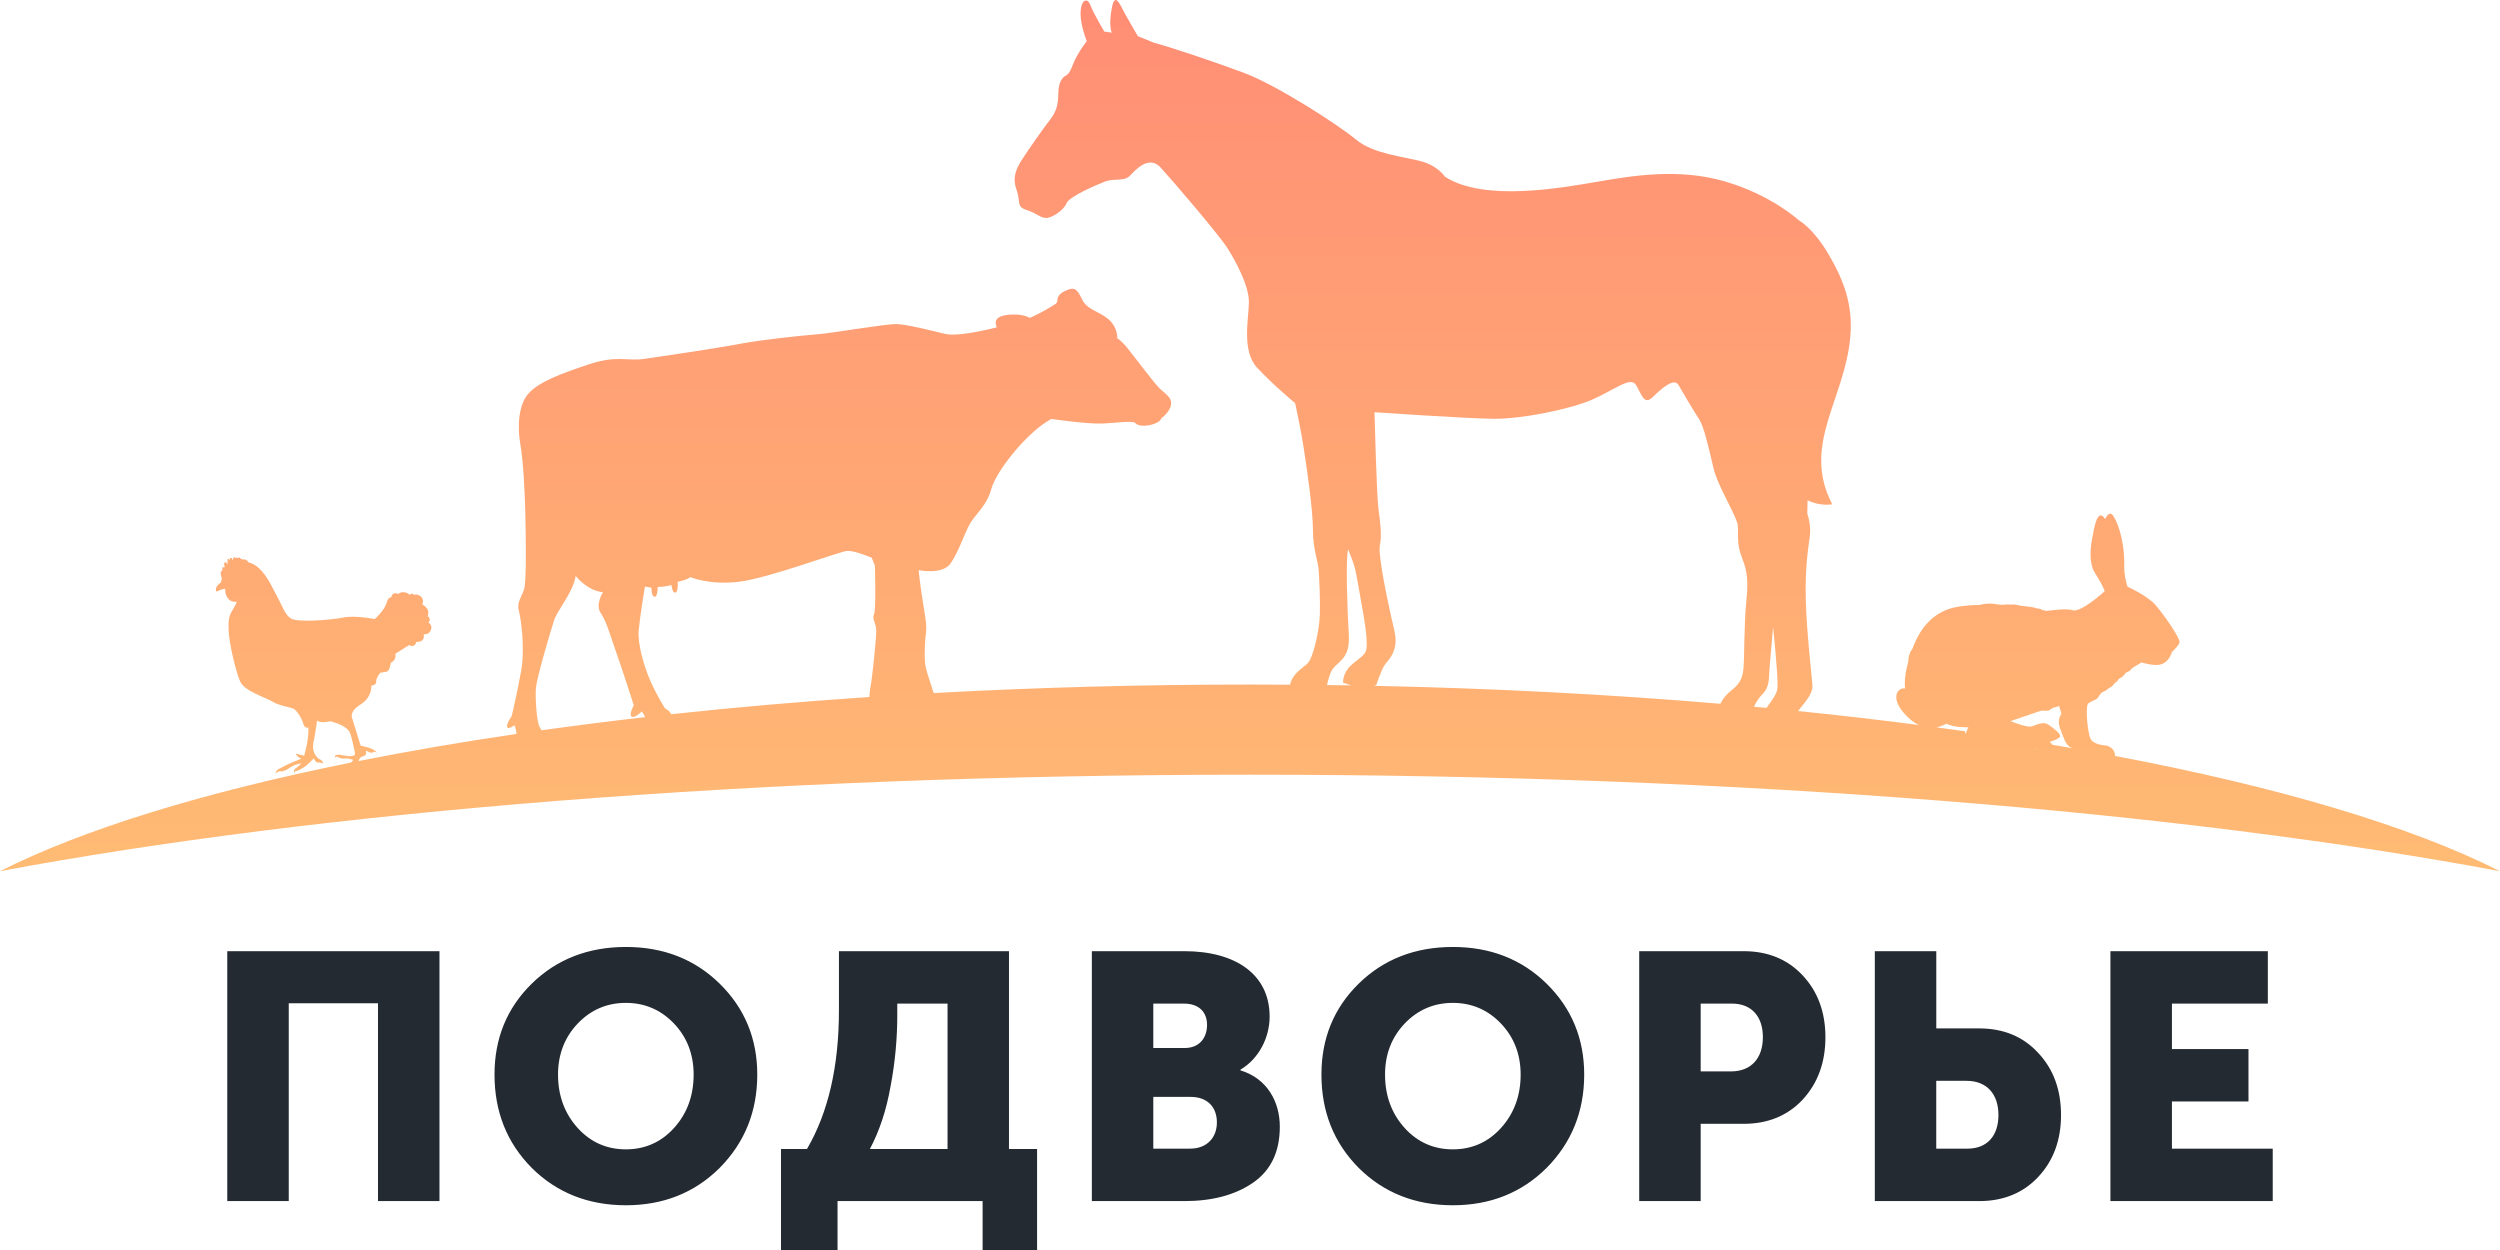 <svg width="66" height="33" viewBox="0 0 66 33" fill="none" xmlns="http://www.w3.org/2000/svg">
<path fill-rule="evenodd" clip-rule="evenodd" d="M14.15 18.144C14.175 17.887 14.55 16.602 14.636 16.354C14.722 16.106 15.134 15.623 15.199 15.205C15.199 15.205 15.495 15.594 15.919 15.635C15.919 15.635 15.705 15.961 15.86 16.186C16.016 16.412 16.104 16.76 16.27 17.228C16.437 17.696 16.732 18.621 16.732 18.621C16.732 18.621 16.598 18.859 16.674 18.917C16.749 18.974 16.945 18.782 16.945 18.782C16.945 18.782 16.992 18.853 17.033 18.932C16.097 19.039 15.184 19.156 14.295 19.28C14.28 19.25 14.264 19.218 14.245 19.187C14.167 19.057 14.125 18.401 14.15 18.144ZM16.861 16.64C16.893 16.285 17.026 15.486 17.026 15.486L17.196 15.515C17.196 15.515 17.195 15.747 17.28 15.755C17.365 15.763 17.364 15.495 17.364 15.495C17.364 15.495 17.57 15.498 17.725 15.441C17.725 15.441 17.747 15.66 17.83 15.644C17.914 15.628 17.89 15.36 17.89 15.36C17.89 15.36 18.142 15.312 18.223 15.236C18.223 15.236 18.74 15.455 19.521 15.357C20.302 15.261 22.178 14.552 22.371 14.543C22.564 14.534 23.012 14.723 23.012 14.723L23.097 14.931C23.097 14.931 23.133 16.084 23.074 16.216C23.015 16.349 23.131 16.441 23.133 16.652C23.135 16.864 23.022 17.942 22.983 18.122C22.966 18.193 22.957 18.299 22.952 18.401C21.146 18.521 19.397 18.674 17.718 18.856C17.697 18.808 17.653 18.747 17.559 18.704C17.559 18.704 17.352 18.385 17.177 17.991C17.002 17.596 16.829 16.995 16.861 16.64ZM35.199 17.64C35.38 17.428 35.645 17.353 35.608 16.748C35.571 16.14 35.521 14.784 35.59 14.499C35.59 14.499 35.727 14.824 35.776 15.029C35.826 15.235 35.875 15.563 35.936 15.893C35.996 16.222 36.118 16.87 36.072 17.145C36.026 17.42 35.477 17.495 35.454 18.019C35.454 18.019 35.543 18.059 35.674 18.094C35.461 18.091 35.247 18.088 35.033 18.085C35.065 17.94 35.122 17.729 35.199 17.64ZM36.731 16.297C36.659 15.978 36.373 14.668 36.429 14.394C36.486 14.119 36.437 13.779 36.39 13.429C36.343 13.079 36.287 10.883 36.287 10.883C36.287 10.883 38.666 11.046 39.418 11.056C40.17 11.066 41.444 10.804 42.018 10.557C42.594 10.31 43.035 9.933 43.183 10.153C43.33 10.374 43.389 10.721 43.631 10.485C43.873 10.249 44.196 9.963 44.312 10.164C44.427 10.365 44.727 10.872 44.854 11.062C44.983 11.252 45.119 11.856 45.233 12.346C45.345 12.837 45.852 13.629 45.877 13.867C45.9 14.104 45.847 14.344 45.964 14.656C46.081 14.969 46.174 15.178 46.106 15.842C46.038 16.507 46.056 17.324 46.028 17.646C46 17.968 45.88 18.091 45.678 18.252C45.556 18.35 45.468 18.474 45.418 18.58C42.525 18.334 39.46 18.172 36.277 18.106C36.297 18.099 36.316 18.093 36.334 18.084C36.334 18.084 36.369 17.965 36.485 17.686C36.593 17.428 36.77 17.402 36.834 17.033C36.869 16.835 36.803 16.617 36.731 16.297ZM46.506 18.352C46.732 18.137 46.692 17.916 46.717 17.628L46.809 16.552C46.809 16.552 46.944 17.826 46.927 18.149C46.918 18.323 46.769 18.495 46.636 18.689C46.526 18.679 46.415 18.669 46.305 18.659C46.355 18.553 46.426 18.428 46.506 18.352ZM51.38 19.105C51.611 19.218 51.965 19.2 51.965 19.2C51.93 19.272 51.908 19.328 51.894 19.374C51.884 19.358 51.876 19.336 51.878 19.305C51.629 19.27 51.376 19.236 51.123 19.202C51.28 19.173 51.38 19.105 51.38 19.105ZM53.887 18.762C53.933 18.758 53.974 18.764 54.028 18.764C54.053 18.763 54.076 18.759 54.099 18.749C54.139 18.732 54.17 18.7 54.209 18.68C54.213 18.681 54.216 18.682 54.22 18.681C54.269 18.671 54.315 18.654 54.361 18.638L54.42 18.839C54.284 19.078 54.378 19.195 54.484 19.487C54.557 19.689 54.667 19.742 54.728 19.755C54.547 19.724 54.365 19.693 54.181 19.662C54.162 19.618 54.11 19.586 54.11 19.586C54.11 19.586 54.383 19.507 54.387 19.436C54.391 19.365 54.266 19.264 54.09 19.139C53.916 19.015 53.732 19.169 53.602 19.183C53.472 19.197 53.076 19.037 53.076 19.037L53.887 18.762ZM54.773 19.761C54.773 19.762 54.774 19.762 54.774 19.763C54.768 19.762 54.762 19.761 54.756 19.76C54.766 19.761 54.773 19.761 54.773 19.761ZM53.715 19.743C53.745 19.748 53.775 19.752 53.804 19.757C53.78 19.757 53.755 19.755 53.731 19.748C53.726 19.747 53.72 19.745 53.715 19.743ZM9.259 20.133C5.361 20.919 2.186 21.895 0 23C8.382 21.428 20.07 20.452 33 20.452C45.93 20.452 57.618 21.428 66 23C63.647 21.811 60.147 20.771 55.834 19.956C55.849 19.791 55.688 19.692 55.602 19.683C55.51 19.674 55.248 19.651 55.181 19.483C55.119 19.332 55.05 18.713 55.122 18.577C55.167 18.544 55.212 18.516 55.268 18.494C55.304 18.48 55.333 18.469 55.361 18.442C55.398 18.408 55.42 18.362 55.449 18.323C55.492 18.267 55.537 18.262 55.593 18.231C55.628 18.211 55.644 18.187 55.676 18.166C55.699 18.151 55.728 18.143 55.75 18.126C55.791 18.091 55.811 18.045 55.855 18.012C55.879 17.996 55.892 17.996 55.906 17.972C55.911 17.965 55.912 17.954 55.906 17.947C55.915 17.956 55.944 17.927 55.977 17.888C55.994 17.895 56.014 17.893 56.027 17.871C56.029 17.868 56.031 17.864 56.033 17.861C56.051 17.843 56.068 17.825 56.087 17.808C56.096 17.8 56.1 17.791 56.1 17.782C56.114 17.772 56.128 17.761 56.141 17.751C56.182 17.737 56.215 17.72 56.249 17.686C56.261 17.672 56.272 17.659 56.282 17.645C56.3 17.632 56.315 17.621 56.327 17.614L56.535 17.489C56.535 17.489 56.869 17.592 57.042 17.541C57.286 17.467 57.336 17.215 57.336 17.215C57.336 17.215 57.49 17.078 57.536 16.976C57.583 16.873 57.125 16.226 56.91 15.977C56.697 15.728 56.165 15.487 56.165 15.487C56.165 15.487 56.059 15.178 56.081 14.864C56.078 14.19 55.866 13.693 55.766 13.589C55.666 13.486 55.578 13.703 55.578 13.703C55.378 13.407 55.301 13.846 55.228 14.239C55.155 14.632 55.197 14.943 55.287 15.092C55.395 15.275 55.495 15.423 55.566 15.606C55.566 15.606 54.944 16.178 54.718 16.111C54.534 16.056 54.252 16.11 54.016 16.127C54.015 16.127 54.013 16.125 54.013 16.125C53.971 16.119 53.931 16.108 53.891 16.096C53.887 16.085 53.88 16.077 53.867 16.074C53.846 16.068 53.825 16.066 53.803 16.068L53.803 16.068C53.763 16.056 53.723 16.044 53.681 16.035C53.577 16.014 53.475 16.008 53.37 15.995C53.285 15.985 53.207 15.948 53.119 15.959C53.116 15.959 53.113 15.96 53.11 15.961C53.062 15.957 53.009 15.956 52.966 15.959C52.87 15.968 52.797 15.97 52.701 15.951C52.572 15.927 52.412 15.926 52.273 15.969C52.079 15.972 51.883 15.986 51.688 16.018C50.973 16.137 50.653 16.681 50.487 17.127C50.477 17.142 50.467 17.156 50.457 17.172C50.4 17.26 50.386 17.365 50.375 17.466C50.374 17.473 50.373 17.48 50.373 17.488V17.489C50.25 17.931 50.296 18.176 50.296 18.176C50.096 18.138 49.854 18.443 50.374 18.941C50.471 19.034 50.567 19.097 50.658 19.14C49.624 19.006 48.561 18.882 47.469 18.771C47.599 18.592 47.869 18.337 47.849 18.084C47.829 17.815 47.7 16.741 47.674 15.879C47.649 15.016 47.733 14.504 47.777 14.173C47.822 13.841 47.713 13.563 47.713 13.563L47.72 13.207C48.047 13.374 48.371 13.313 48.371 13.313C47.553 11.744 48.706 10.548 48.849 8.885C48.921 8.041 48.675 7.395 48.269 6.705C47.863 6.016 47.489 5.815 47.489 5.815C47.489 5.815 46.77 5.149 45.538 4.79C44.306 4.431 43.079 4.642 42.169 4.798C41.258 4.952 39.182 5.341 38.144 4.663C38.144 4.663 37.968 4.38 37.515 4.257C37.06 4.134 36.252 4.063 35.803 3.688C35.353 3.313 33.717 2.249 32.831 1.92C31.946 1.591 30.913 1.249 30.458 1.126L30.041 0.956C30.041 0.956 29.804 0.556 29.694 0.353C29.582 0.149 29.444 -0.22 29.36 0.175C29.255 0.669 29.351 0.861 29.351 0.861L29.157 0.836C29.157 0.836 28.883 0.39 28.775 0.111C28.665 -0.166 28.329 0.141 28.69 1.088C28.69 1.088 28.547 1.266 28.425 1.49C28.303 1.714 28.263 1.934 28.147 1.991C28.031 2.048 27.942 2.185 27.939 2.476C27.936 2.767 27.887 2.953 27.713 3.172C27.54 3.391 27.16 3.939 26.994 4.193C26.828 4.446 26.719 4.683 26.836 5.006C26.953 5.329 26.82 5.451 27.1 5.543C27.38 5.635 27.448 5.741 27.603 5.754C27.756 5.768 28.085 5.551 28.156 5.367C28.227 5.183 28.974 4.869 29.191 4.787C29.408 4.705 29.678 4.793 29.824 4.645C29.969 4.497 30.326 4.081 30.64 4.422C30.954 4.763 32.182 6.2 32.407 6.554C32.63 6.91 32.974 7.543 32.971 7.978C32.967 8.414 32.773 9.257 33.188 9.707C33.604 10.157 34.192 10.644 34.192 10.644C34.192 10.644 34.344 11.339 34.414 11.803C34.485 12.268 34.662 13.446 34.661 13.971C34.66 14.496 34.79 14.776 34.812 15.045C34.833 15.316 34.854 15.842 34.844 16.222C34.834 16.601 34.679 17.37 34.511 17.523C34.356 17.663 34.112 17.797 34.059 18.076C33.707 18.073 33.355 18.072 33 18.072C30.127 18.072 27.331 18.15 24.65 18.297C24.566 18.031 24.481 17.794 24.445 17.64C24.399 17.447 24.408 17.103 24.432 16.841C24.456 16.579 24.481 16.59 24.381 15.997C24.282 15.404 24.253 15.052 24.253 15.052C24.253 15.052 24.876 15.181 25.092 14.879C25.307 14.577 25.465 14.069 25.611 13.819C25.756 13.568 26.049 13.359 26.173 12.902C26.297 12.445 27.107 11.408 27.756 11.06C27.756 11.06 28.705 11.2 29.114 11.181C29.524 11.161 29.764 11.113 29.959 11.153C29.959 11.153 30.012 11.248 30.216 11.239C30.422 11.229 30.635 11.146 30.655 11.047C30.655 11.047 30.888 10.878 30.916 10.682C30.943 10.486 30.758 10.397 30.606 10.245C30.454 10.094 29.952 9.422 29.772 9.199C29.593 8.976 29.495 8.931 29.495 8.931C29.495 8.931 29.519 8.662 29.279 8.442C29.04 8.221 28.699 8.188 28.566 7.902C28.432 7.615 28.356 7.558 28.097 7.692C27.837 7.826 27.964 7.954 27.87 8.02C27.777 8.085 27.471 8.27 27.187 8.393C27.187 8.393 27.061 8.302 26.76 8.303C26.458 8.305 26.196 8.378 26.316 8.641C26.316 8.641 25.326 8.906 24.947 8.814C24.569 8.722 23.957 8.568 23.679 8.556C23.401 8.545 21.986 8.793 21.589 8.824C21.192 8.855 20.109 8.967 19.523 9.079C18.936 9.192 17.376 9.423 16.968 9.479C16.56 9.534 16.275 9.376 15.548 9.618C14.823 9.858 14.265 10.068 13.976 10.362C13.687 10.656 13.654 11.255 13.735 11.714C13.817 12.174 13.856 13.025 13.869 13.573C13.882 14.121 13.901 15.339 13.838 15.549C13.775 15.76 13.637 15.9 13.696 16.117C13.754 16.334 13.866 17.109 13.758 17.711C13.651 18.313 13.509 18.905 13.509 18.905C13.509 18.905 13.361 19.108 13.389 19.191C13.417 19.275 13.58 19.145 13.58 19.145C13.58 19.145 13.627 19.245 13.636 19.376C12.172 19.591 10.779 19.831 9.466 20.092C9.489 20.005 9.55 19.976 9.55 19.976C9.718 19.956 9.655 19.807 9.655 19.807C9.831 19.929 9.864 19.843 9.864 19.843L9.938 19.866C9.896 19.752 9.521 19.686 9.521 19.686L9.296 18.956C9.296 18.956 9.207 18.791 9.519 18.598C9.831 18.405 9.803 18.101 9.803 18.101C9.803 18.101 9.937 18.095 9.931 17.995C9.925 17.896 10.039 17.761 10.039 17.761L10.201 17.734C10.292 17.719 10.318 17.497 10.318 17.497C10.482 17.419 10.436 17.26 10.436 17.26L10.802 17.029C10.808 17.033 10.814 17.037 10.821 17.04C10.825 17.043 10.831 17.045 10.835 17.047C10.861 17.061 10.896 17.055 10.922 17.044C10.945 17.035 10.962 17.015 10.973 16.996C10.982 16.98 10.986 16.964 10.986 16.948C11.03 16.949 11.094 16.943 11.139 16.912C11.214 16.859 11.184 16.742 11.184 16.742C11.184 16.742 11.336 16.777 11.382 16.608C11.406 16.52 11.359 16.466 11.31 16.434C11.34 16.409 11.354 16.367 11.342 16.329C11.334 16.302 11.314 16.282 11.29 16.271C11.313 16.209 11.322 16.133 11.271 16.062C11.239 16.017 11.195 15.983 11.148 15.957C11.165 15.923 11.169 15.885 11.165 15.847C11.16 15.803 11.127 15.756 11.09 15.73C11.052 15.703 10.998 15.692 10.95 15.7C10.942 15.702 10.933 15.703 10.925 15.706C10.924 15.705 10.923 15.703 10.922 15.702C10.899 15.658 10.838 15.665 10.82 15.708C10.787 15.673 10.742 15.645 10.681 15.636C10.6 15.624 10.546 15.65 10.511 15.684C10.486 15.666 10.454 15.656 10.423 15.662C10.37 15.671 10.335 15.714 10.332 15.764C10.286 15.769 10.238 15.8 10.213 15.897C10.155 16.118 9.892 16.344 9.892 16.344C9.892 16.344 9.387 16.238 9.064 16.303C8.741 16.367 7.859 16.441 7.676 16.326C7.518 16.225 7.438 15.963 7.328 15.77C7.218 15.576 7.082 15.228 6.834 14.997C6.744 14.913 6.645 14.867 6.557 14.845C6.535 14.807 6.505 14.773 6.457 14.768C6.434 14.765 6.416 14.769 6.4 14.777C6.398 14.77 6.394 14.764 6.39 14.759C6.382 14.75 6.368 14.751 6.361 14.76C6.356 14.753 6.353 14.745 6.349 14.739C6.333 14.715 6.296 14.714 6.273 14.727C6.268 14.73 6.265 14.734 6.262 14.738C6.262 14.737 6.261 14.735 6.261 14.735C6.26 14.726 6.252 14.721 6.244 14.722C6.242 14.721 6.241 14.721 6.241 14.721C6.235 14.722 6.23 14.726 6.228 14.731C6.227 14.734 6.227 14.737 6.226 14.739C6.219 14.73 6.211 14.722 6.203 14.715C6.193 14.707 6.172 14.71 6.165 14.722C6.154 14.741 6.153 14.761 6.151 14.781C6.147 14.779 6.142 14.78 6.137 14.781C6.133 14.768 6.13 14.756 6.124 14.744C6.113 14.718 6.069 14.725 6.066 14.754C6.065 14.772 6.064 14.791 6.064 14.809C6.061 14.796 6.058 14.784 6.053 14.772C6.044 14.748 6.002 14.755 6.001 14.781C6.01 14.822 6.014 14.861 6.012 14.895C5.985 14.86 5.946 14.814 5.92 14.868C5.904 14.902 5.936 14.934 5.929 14.964C5.924 14.983 5.935 14.972 5.923 14.979C5.928 14.976 5.885 14.976 5.885 14.976C5.875 14.978 5.868 14.984 5.867 14.994C5.864 15.022 5.884 15.048 5.863 15.069C5.852 15.081 5.839 15.076 5.83 15.092C5.818 15.115 5.831 15.166 5.835 15.189C5.841 15.228 5.856 15.265 5.862 15.305C5.833 15.309 5.831 15.34 5.84 15.368C5.617 15.535 5.724 15.621 5.724 15.621C5.791 15.572 5.889 15.551 5.946 15.543C5.939 15.655 5.978 15.779 6.069 15.847C6.112 15.877 6.18 15.896 6.239 15.887C6.244 15.888 6.248 15.888 6.252 15.888C6.224 15.958 6.185 16.032 6.146 16.095C6.054 16.247 6.02 16.329 6.038 16.673C6.056 17.019 6.229 17.739 6.341 17.993C6.452 18.246 7.02 18.416 7.193 18.523C7.368 18.631 7.647 18.668 7.739 18.705C7.831 18.742 7.968 18.961 8.008 19.107C8.048 19.251 8.142 19.205 8.142 19.205C8.158 19.543 8.029 19.95 8.029 19.95L7.809 19.896C7.849 19.995 7.956 20.03 7.956 20.03C7.956 20.03 7.824 20.083 7.699 20.134C7.576 20.185 7.396 20.283 7.396 20.283C7.249 20.344 7.281 20.439 7.281 20.439C7.293 20.367 7.4 20.358 7.4 20.358C7.428 20.384 7.54 20.35 7.659 20.262C7.777 20.174 7.961 20.153 7.961 20.153L7.824 20.272C7.716 20.328 7.776 20.408 7.776 20.408C7.779 20.332 7.852 20.35 7.852 20.35C7.852 20.35 7.983 20.291 8.06 20.233C8.136 20.174 8.282 20.022 8.282 20.022C8.282 20.022 8.342 20.14 8.396 20.131C8.448 20.122 8.532 20.154 8.532 20.154C8.525 20.065 8.418 20.036 8.418 20.036C8.246 19.891 8.248 19.71 8.284 19.552C8.32 19.395 8.37 19.023 8.37 19.023C8.462 19.106 8.717 19.041 8.717 19.041C8.717 19.041 9.171 19.14 9.245 19.361C9.321 19.583 9.376 19.916 9.376 19.916C9.311 19.997 9.148 19.954 8.978 19.928C8.811 19.901 8.843 20.005 8.843 20.005C8.888 19.947 8.927 19.991 8.927 19.991C8.927 19.991 9.005 20.037 9.088 20.023C9.172 20.009 9.322 20.06 9.322 20.06C9.31 20.09 9.289 20.112 9.259 20.133Z" fill="url(#paint0_linear)"/>
<path fill-rule="evenodd" clip-rule="evenodd" d="M7.623 31.709V26.486H9.979V31.709H11.602V25.111H6V31.709H7.623ZM13.055 28.368C13.055 27.418 13.379 26.615 14.038 25.969C14.696 25.323 15.531 25 16.523 25C17.516 25 18.341 25.323 19 25.969C19.658 26.615 19.992 27.418 19.992 28.368C19.992 29.346 19.658 30.167 19 30.832C18.341 31.487 17.516 31.819 16.523 31.819C15.531 31.819 14.696 31.487 14.038 30.832C13.379 30.167 13.055 29.346 13.055 28.368ZM14.732 28.368C14.732 28.931 14.909 29.401 15.252 29.78C15.595 30.158 16.022 30.343 16.523 30.343C17.023 30.343 17.45 30.158 17.793 29.78C18.136 29.401 18.312 28.931 18.312 28.368C18.312 27.833 18.136 27.381 17.793 27.021C17.45 26.661 17.023 26.476 16.523 26.476C16.022 26.476 15.595 26.661 15.252 27.021C14.909 27.381 14.732 27.833 14.732 28.368ZM22.965 30.333H25.015V26.495H23.688V26.799C23.688 27.408 23.633 28.036 23.512 28.672C23.401 29.309 23.215 29.863 22.965 30.333ZM20.618 33V30.334H21.304C21.87 29.365 22.148 28.138 22.148 26.671V25.111H26.637V30.334H27.379V33H25.941V31.709H22.111V33H20.618ZM31.264 31.709H28.825V25.111H31.264C32.627 25.111 33.518 25.729 33.518 26.837C33.518 27.399 33.23 27.953 32.748 28.239V28.258C33.453 28.47 33.787 29.088 33.787 29.743C33.787 30.417 33.545 30.906 33.072 31.229C32.599 31.552 31.997 31.709 31.264 31.709ZM30.447 26.495V27.667H31.282C31.662 27.667 31.866 27.399 31.866 27.058C31.866 26.726 31.662 26.495 31.254 26.495H30.447ZM30.447 28.958V30.324H31.421C31.866 30.324 32.126 30.029 32.126 29.632C32.126 29.235 31.885 28.958 31.43 28.958H30.447ZM34.886 28.368C34.886 27.418 35.21 26.615 35.869 25.969C36.527 25.323 37.362 25 38.354 25C39.347 25 40.172 25.323 40.831 25.969C41.489 26.615 41.823 27.418 41.823 28.368C41.823 29.346 41.489 30.167 40.831 30.832C40.172 31.487 39.347 31.819 38.354 31.819C37.362 31.819 36.527 31.487 35.869 30.832C35.21 30.167 34.886 29.346 34.886 28.368ZM36.565 28.368C36.565 28.931 36.741 29.401 37.084 29.78C37.427 30.158 37.854 30.343 38.355 30.343C38.855 30.343 39.282 30.158 39.625 29.78C39.968 29.401 40.145 28.931 40.145 28.368C40.145 27.833 39.968 27.381 39.625 27.021C39.282 26.661 38.855 26.476 38.355 26.476C37.854 26.476 37.427 26.661 37.084 27.021C36.741 27.381 36.565 27.833 36.565 28.368ZM44.898 31.709H43.275V25.111H46.03C46.67 25.111 47.189 25.323 47.588 25.748C47.987 26.172 48.191 26.717 48.191 27.381C48.191 28.055 47.987 28.599 47.588 29.033C47.189 29.457 46.67 29.669 46.03 29.669H44.898V31.709ZM44.898 26.495V28.285H45.696C46.243 28.285 46.54 27.925 46.54 27.381C46.54 26.836 46.243 26.495 45.724 26.495H44.898ZM52.25 31.709H49.495V25.111H51.118V27.15H52.25C52.89 27.15 53.409 27.363 53.808 27.796C54.207 28.221 54.411 28.765 54.411 29.439C54.411 30.103 54.207 30.647 53.808 31.072C53.409 31.496 52.89 31.709 52.25 31.709ZM51.117 28.534V30.324H51.943C52.462 30.324 52.759 29.983 52.759 29.438C52.759 28.894 52.462 28.534 51.915 28.534H51.117ZM60 31.709V30.324H57.339V29.079H59.36V27.695H57.339V26.495H59.871V25.111H55.715V31.709H60Z" fill="#232A32"/>
<defs>
<linearGradient id="paint0_linear" x1="0" y1="0" x2="0" y2="23" gradientUnits="userSpaceOnUse">
<stop stop-color="#FF8D75"/>
<stop offset="1" stop-color="#FFBB74"/>
</linearGradient>
</defs>
</svg>
